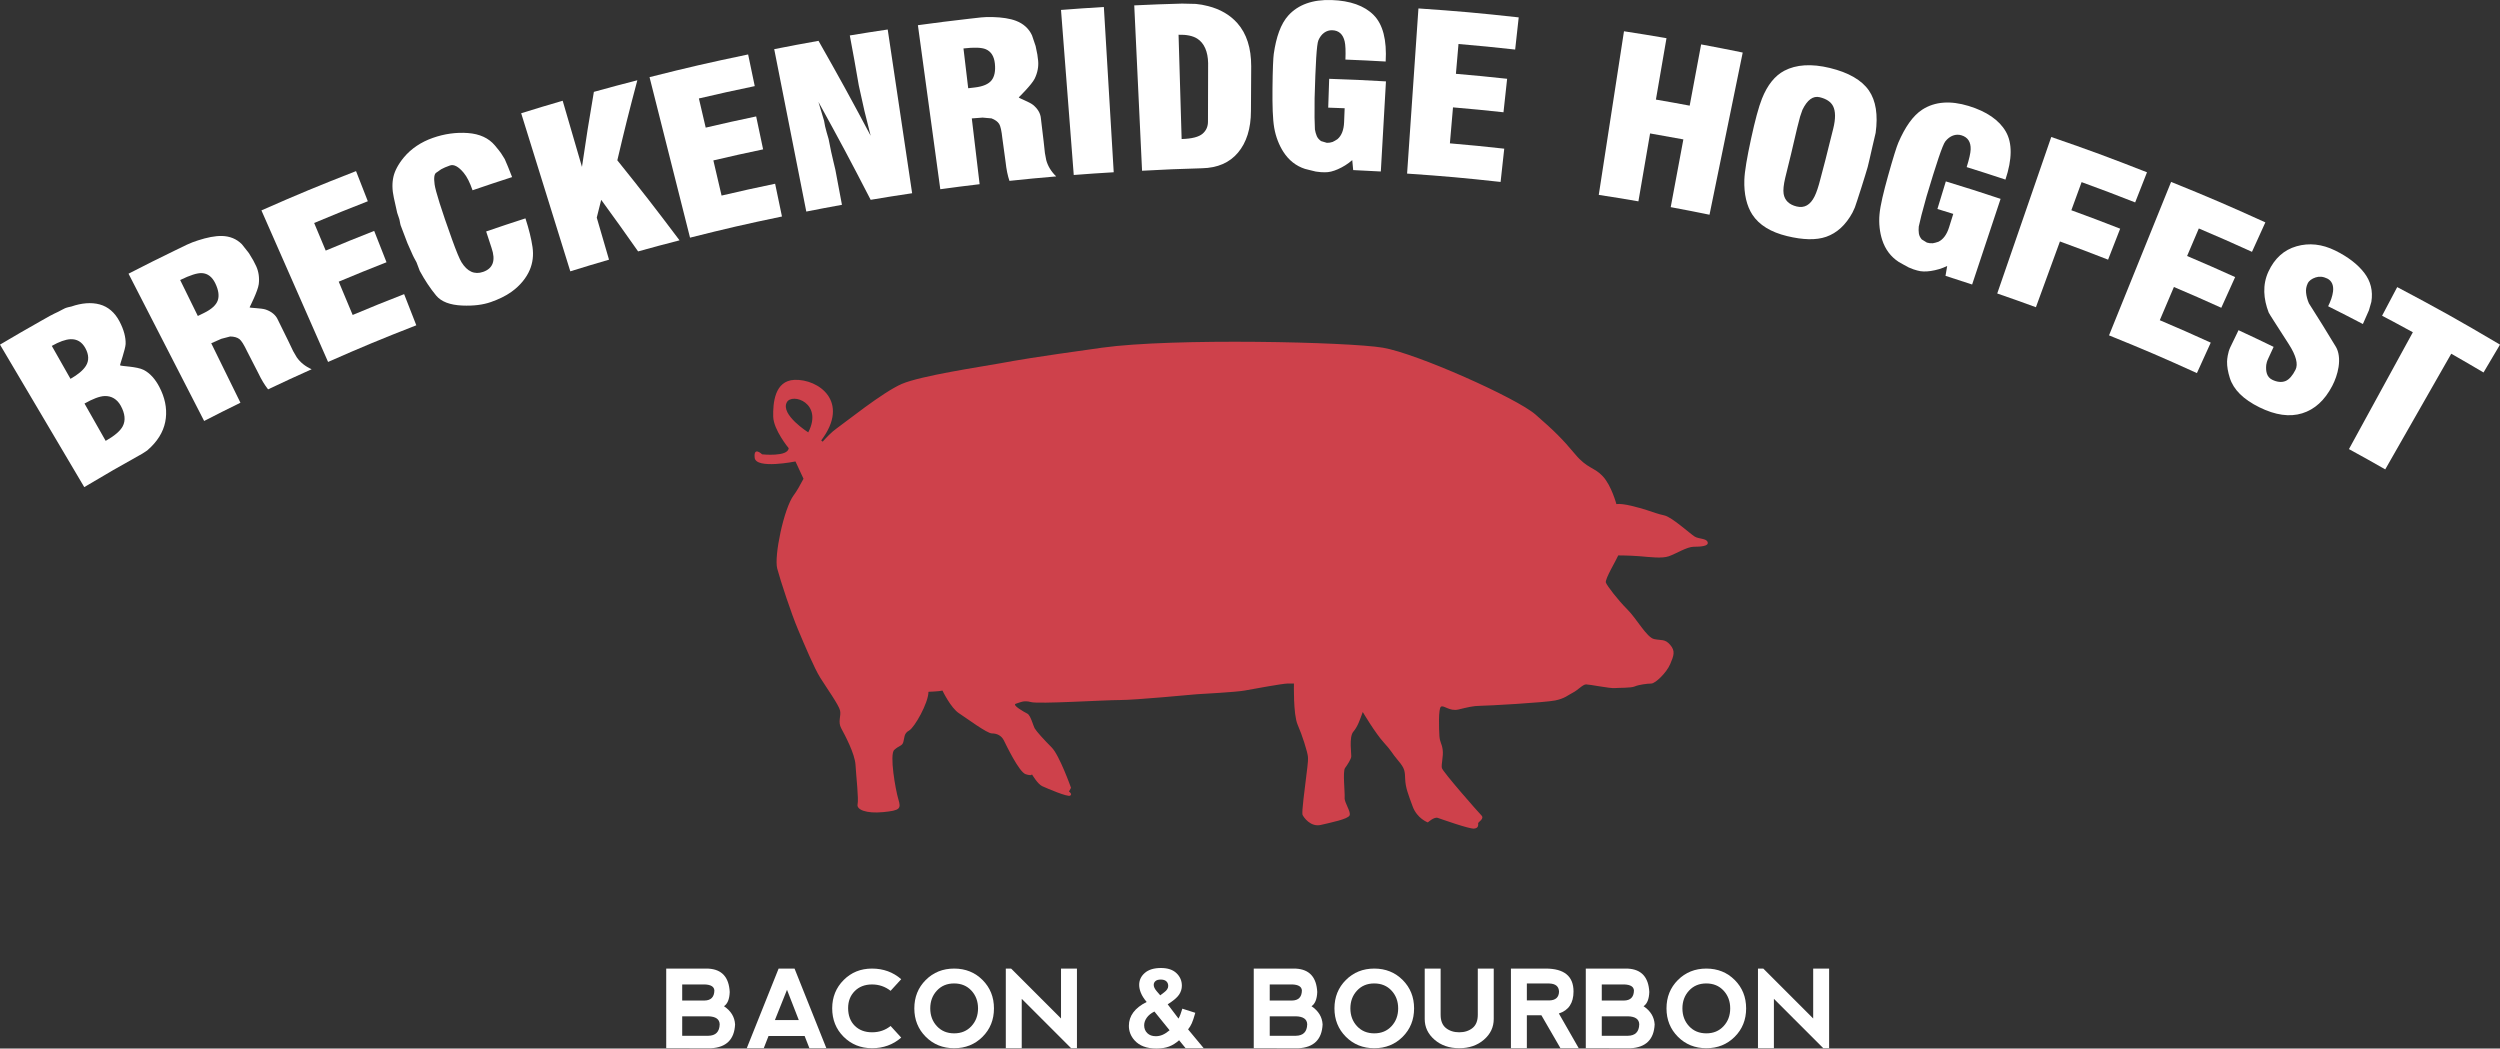 <?xml version="1.0" encoding="utf-8"?>
<!-- Generator: Adobe Illustrator 16.0.0, SVG Export Plug-In . SVG Version: 6.00 Build 0)  -->
<!DOCTYPE svg PUBLIC "-//W3C//DTD SVG 1.1//EN" "http://www.w3.org/Graphics/SVG/1.1/DTD/svg11.dtd">
<svg version="1.1" id="Layer_1" xmlns="http://www.w3.org/2000/svg" xmlns:xlink="http://www.w3.org/1999/xlink" x="0px" y="0px"
	 width="505.588px" height="212.05px" viewBox="0 0 505.588 212.05" enable-background="new 0 0 505.588 212.05"
	 xml:space="preserve">
<rect x="0" y="0" width="505.588" height="212.05" fill="#333333" stroke="none"/>
<g>
	<path fill="#FFFFFF" d="M33.538,84.561c-0.242,2.141-1.23,4.068-2.97,5.797c-0.317,0.295-0.475,0.443-0.792,0.739
		c-0.401,0.261-0.603,0.392-1.003,0.654c-4.722,2.631-7.069,3.983-11.731,6.761C11.362,88.905,5.681,79.3,0,69.695
		c3.345-1.978,5.026-2.951,8.399-4.858c0.679-0.383,1.018-0.574,1.697-0.955c0.596-0.334,1.186-0.592,1.653-0.82
		c0.697-0.339,1.194-0.652,1.411-0.728c0.125-0.044,0.367-0.14,0.646-0.205c0.227-0.053,0.46-0.083,0.623-0.139
		c2.05-0.712,4.027-0.89,5.74-0.423c1.705,0.464,3.057,1.653,3.973,3.385c0.916,1.731,1.313,3.291,1.263,4.62
		c-0.037,1.003-1.181,4.234-1.136,4.296c0.162,0.224,3.392,0.209,4.82,0.956c1.24,0.648,2.288,1.814,3.117,3.389
		C33.34,80.367,33.773,82.487,33.538,84.561 M14.246,68.602c-1.007,0.047-2.271,0.502-3.77,1.352
		c1.511,2.665,2.267,3.998,3.778,6.662c1.476-0.838,2.539-1.71,3.112-2.616c0.664-1.049,0.622-2.28-0.109-3.605
		C16.568,69.146,15.558,68.54,14.246,68.602z M21.15,80.095c-1.033,0.042-2.432,0.591-4.062,1.516c1.713,3.02,2.57,4.529,4.283,7.55
		c1.769-1.003,2.94-1.989,3.45-2.957c0.608-1.155,0.471-2.565-0.402-4.151C23.704,80.753,22.553,80.038,21.15,80.095z"/>
	<path fill="#FFFFFF" d="M54.217,78.743c-0.7-0.882-1.368-1.994-2.006-3.334c-0.878-1.713-1.318-2.569-2.197-4.281
		c-0.663-1.393-1.192-2.243-1.588-2.546c-0.449-0.343-1.076-0.522-1.874-0.533c-0.365,0.096-0.546,0.142-0.911,0.239
		c-0.347,0.089-0.522,0.135-0.869,0.225c-0.823,0.359-1.234,0.54-2.055,0.904c2.362,4.811,3.545,7.217,5.908,12.028
		c-2.947,1.448-4.416,2.186-7.343,3.689c-5.097-9.928-10.193-19.856-15.291-29.783c3.792-1.947,5.696-2.899,9.519-4.76
		c0.915-0.446,1.373-0.668,2.289-1.109c0.733-0.352,1.499-0.628,2.231-0.866c1.835-0.599,3.502-0.927,4.843-0.895
		c1.575,0.038,2.951,0.571,4.041,1.672c0.57,0.719,0.855,1.08,1.423,1.8c0.36,0.599,0.54,0.899,0.9,1.499
		c0.231,0.462,0.346,0.692,0.578,1.154c0.49,1.082,0.675,2.315,0.51,3.633c-0.173,1.377-1.853,4.676-1.853,4.676
		c0.081,0.143,2.384,0.138,3.275,0.448c1.191,0.415,2.012,1.121,2.405,1.986c0.834,1.694,1.253,2.541,2.086,4.236
		c0.415,0.867,0.622,1.301,1.037,2.169c0.288,0.495,0.431,0.743,0.719,1.238c0.716,1.043,1.729,1.855,3.029,2.442
		C59.488,76.263,57.726,77.077,54.217,78.743 M40.839,55.234c-0.913-0.051-2.388,0.406-4.403,1.397
		c1.429,2.909,2.144,4.362,3.573,7.272c0.497-0.244,0.745-0.366,1.243-0.608c1.539-0.751,2.462-1.607,2.786-2.535
		c0.318-0.908,0.172-2.056-0.478-3.422C42.923,55.999,42.013,55.298,40.839,55.234z"/>
	<path fill="#FFFFFF" d="M66.347,73.197c-4.493-10.216-8.985-20.432-13.478-30.647c7.601-3.345,11.43-4.934,19.133-7.946
		c0.953,2.438,1.431,3.657,2.384,6.096c-4.357,1.703-6.529,2.583-10.854,4.394c0.935,2.234,1.403,3.351,2.339,5.585
		c3.908-1.637,5.868-2.434,9.802-3.981c0.997,2.535,1.496,3.803,2.493,6.338c-3.879,1.526-5.812,2.311-9.665,3.925
		c1.128,2.694,1.691,4.042,2.819,6.736c4.147-1.737,6.23-2.58,10.408-4.213c0.985,2.521,1.477,3.78,2.463,6.301
		C77.007,68.594,73.436,70.078,66.347,73.197"/>
	<path fill="#FFFFFF" d="M107.694,49.967c0.242,1.669,0.033,3.205-0.543,4.58c-0.668,1.593-1.919,3.191-3.745,4.494
		c-1.157,0.827-2.571,1.495-4.101,2.034c-1.648,0.58-3.585,0.813-5.821,0.716c-2.472-0.106-4.241-0.771-5.282-2.026
		c-1.18-1.422-2.286-3.087-3.313-4.983c-0.266-0.699-0.396-1.048-0.662-1.747c-0.187-0.311-0.355-0.643-0.516-0.949
		c-0.094-0.179-0.176-0.33-0.218-0.442c-0.435-0.978-0.652-1.466-1.086-2.443c-0.342-0.899-0.514-1.35-0.856-2.249
		c-0.215-0.565-0.322-0.848-0.537-1.414c-0.043-0.205-0.134-0.533-0.193-0.927c-0.018-0.115-0.034-0.224-0.066-0.307
		c-0.171-0.506-0.258-0.761-0.429-1.267c-0.27-1.212-0.404-1.816-0.672-3.029c-0.363-1.608-0.369-3.056-0.079-4.301
		c0.26-1.12,0.939-2.474,2.093-3.865c1.493-1.798,3.506-3.125,5.85-3.951c2.375-0.837,4.756-1.159,7.105-0.987
		c2.379,0.173,4.205,1.01,5.46,2.505c0.314,0.384,0.472,0.576,0.785,0.961c0.182,0.241,0.273,0.361,0.455,0.601
		c0.302,0.482,0.453,0.725,0.755,1.207c0.259,0.608,0.39,0.913,0.649,1.522c0.336,0.845,0.503,1.268,0.839,2.114
		c-3.207,1.037-4.806,1.57-7.999,2.665c-0.529-1.544-1.125-2.731-1.787-3.529c-1.048-1.265-1.99-1.762-2.771-1.489
		c-0.751,0.262-1.347,0.518-1.786,0.768c-0.39,0.27-0.584,0.405-0.973,0.676c-0.438,0.251-0.539,1.064-0.355,2.396
		c0.185,1.339,1.349,5.066,3.528,11.126c0.894,2.486,1.546,4.025,1.912,4.61c1.173,1.872,2.616,2.56,4.377,1.943
		c1.999-0.701,2.57-2.304,1.702-4.831c-0.438-1.337-0.657-2.005-1.095-3.342c3.171-1.087,4.76-1.618,7.946-2.648
		C106.977,46.361,107.452,48.298,107.694,49.967"/>
	<path fill="#FFFFFF" d="M129.047,50.845c-2.944-4.192-4.436-6.28-7.463-10.432c-0.364,1.439-0.545,2.158-0.899,3.597
		c0.992,3.402,1.488,5.104,2.479,8.506c-3.138,0.915-4.703,1.386-7.829,2.357c-3.311-10.657-6.624-21.314-9.936-31.97
		c3.351-1.042,5.03-1.547,8.395-2.528c1.56,5.351,2.34,8.027,3.9,13.378c0.888-6.065,1.37-9.101,2.407-15.173
		c3.51-0.973,5.268-1.443,8.791-2.35c-1.718,6.474-2.526,9.714-4.047,16.191c5.15,6.414,7.667,9.651,12.581,16.184
		C134.068,49.468,132.392,49.917,129.047,50.845"/>
	<path fill="#FFFFFF" d="M139.548,48.064c-2.729-10.821-5.457-21.641-8.188-32.462c7.945-2.003,11.935-2.922,19.938-4.592
		c0.535,2.562,0.802,3.845,1.338,6.407c-4.527,0.945-6.787,1.444-11.296,2.496c0.551,2.359,0.826,3.539,1.377,5.897
		c4.074-0.951,6.116-1.404,10.206-2.266c0.562,2.666,0.843,3.997,1.405,6.663c-4.032,0.85-6.044,1.297-10.061,2.235
		c0.664,2.844,0.996,4.267,1.66,7.111c4.323-1.009,6.489-1.488,10.83-2.393c0.553,2.649,0.831,3.974,1.384,6.624
		C150.679,45.341,146.957,46.197,139.548,48.064"/>
	<path fill="#FFFFFF" d="M176.079,40.409c-4.104-7.961-6.218-11.923-10.564-19.799c0.458,1.527,0.688,2.292,1.142,3.821
		c0.08,0.437,0.119,0.655,0.199,1.093c0.13,0.501,0.195,0.754,0.326,1.255c0.155,0.533,0.234,0.798,0.389,1.331
		c0.207,1.03,0.309,1.546,0.516,2.576c0.18,0.782,0.271,1.172,0.451,1.954c0.162,0.677,0.241,1.015,0.402,1.691
		c0.533,2.836,0.799,4.254,1.331,7.09c-2.887,0.522-4.329,0.795-7.211,1.364c-2.162-10.949-4.324-21.897-6.487-32.846
		c3.578-0.706,5.371-1.042,8.959-1.682c4.337,7.638,6.446,11.479,10.548,19.199c-0.502-2.011-0.754-3.016-1.26-5.026
		c-0.455-2.055-0.683-3.083-1.14-5.137c-0.352-2.018-0.529-3.026-0.882-5.044c-0.19-1.033-0.286-1.549-0.477-2.583
		c-0.184-0.998-0.276-1.499-0.461-2.497c3.064-0.506,4.597-0.745,7.666-1.203c1.647,11.038,3.293,22.076,4.94,33.114
		C181.108,39.582,179.43,39.846,176.079,40.409"/>
	<path fill="#FFFFFF" d="M204.145,36.577c-0.361-1.066-0.622-2.338-0.779-3.814c-0.26-1.907-0.39-2.858-0.65-4.765
		c-0.164-1.534-0.379-2.514-0.647-2.931c-0.304-0.474-0.825-0.851-1.558-1.129c-0.368-0.031-0.552-0.047-0.919-0.077
		c-0.349-0.033-0.524-0.049-0.873-0.08c-0.876,0.064-1.312,0.096-2.187,0.165c0.632,5.322,0.948,7.984,1.581,13.306
		c-3.184,0.379-4.775,0.581-7.953,1.015c-1.511-11.057-3.019-22.115-4.529-33.172c4.118-0.561,6.179-0.82,10.305-1.295
		c0.988-0.114,1.481-0.169,2.469-0.278c0.79-0.087,1.588-0.093,2.341-0.073c1.886,0.048,3.532,0.296,4.761,0.774
		c1.443,0.56,2.545,1.52,3.198,2.921c0.295,0.868,0.44,1.303,0.734,2.171c0.14,0.685,0.21,1.026,0.349,1.711
		c0.065,0.513,0.098,0.769,0.163,1.282c0.104,1.183-0.123,2.406-0.702,3.594c-0.604,1.24-3.222,3.789-3.221,3.791
		c0.029,0.165,2.163,0.925,2.886,1.514c0.968,0.788,1.499,1.728,1.583,2.674c0.225,1.875,0.336,2.812,0.56,4.687
		c0.104,0.956,0.157,1.434,0.261,2.39c0.106,0.563,0.158,0.845,0.264,1.408c0.327,1.222,1.002,2.325,2.015,3.311
		C209.814,35.999,207.923,36.178,204.145,36.577 M199.361,9.957c-0.827-0.353-2.335-0.417-4.512-0.158
		c0.382,3.218,0.573,4.829,0.956,8.047c0.537-0.064,0.804-0.095,1.341-0.157c1.662-0.193,2.791-0.69,3.39-1.456
		c0.585-0.75,0.821-1.88,0.661-3.385C201.039,11.371,200.423,10.409,199.361,9.957z"/>
	<path fill="#FFFFFF" d="M217.149,35.389c-0.859-11.126-1.717-22.253-2.576-33.38c3.465-0.267,5.198-0.385,8.666-0.592
		c0.664,11.14,1.329,22.28,1.993,33.42C221.997,35.03,220.381,35.14,217.149,35.389"/>
	<path fill="#FFFFFF" d="M252.985,22.442c-0.002,3.591-0.913,6.395-2.612,8.42c-1.7,2.027-4.119,3.1-7.295,3.167
		c-4.849,0.137-7.27,0.239-12.114,0.503c-0.527-11.148-1.053-22.295-1.579-33.443c3.867-0.182,5.801-0.254,9.67-0.361
		c1.112,0.023,1.668,0.036,2.78,0.064c0.828,0.071,1.665,0.233,2.487,0.442c2.382,0.606,4.4,1.738,5.916,3.451
		c1.88,2.124,2.801,5.04,2.799,8.72C253.016,17.021,253.005,18.827,252.985,22.442 M242.136,7.821
		c-0.91-0.584-2.223-0.839-3.791-0.793c0.248,8.437,0.373,12.654,0.622,21.091c2.062-0.06,3.476-0.417,4.245-1.084
		c0.737-0.638,1.101-1.474,1.082-2.513c0.01-4.702,0.016-7.054,0.031-11.756C244.284,10.452,243.543,8.723,242.136,7.821z"/>
	<path fill="#FFFFFF" d="M273.661,34.397c-0.075-0.806-0.111-1.209-0.188-2.015c-0.904,0.792-1.898,1.396-2.906,1.841
		c-0.934,0.413-1.831,0.645-2.663,0.618c-0.314-0.01-0.472-0.015-0.786-0.025c-0.405-0.048-0.608-0.072-1.014-0.119
		c-0.496-0.121-0.745-0.183-1.241-0.302c-0.387-0.099-0.575-0.146-0.963-0.244c-1.776-0.577-3.249-1.722-4.347-3.425
		c-0.856-1.327-1.542-3.02-1.861-4.876c-0.311-1.806-0.381-4.529-0.349-7.973c0.036-3.828,0.143-6.172,0.26-6.987
		c0.487-3.383,1.405-6.055,2.939-7.752c1.978-2.188,4.907-3.255,8.749-3.128c3.775,0.125,6.636,1.151,8.505,3.029
		c1.884,1.893,2.685,5.049,2.438,9.405c-3.256-0.184-4.883-0.263-8.141-0.393c0.068-1.72,0.017-2.941-0.148-3.659
		c-0.337-1.462-1.175-2.229-2.516-2.274c-1.178-0.04-2.238,0.693-2.807,2.05c-0.351,0.837-0.572,4.825-0.762,11.738
		c-0.004,1.549-0.006,2.323-0.011,3.873c0.03,0.963,0.045,1.444,0.075,2.407c0.081,0.477,0.204,0.936,0.383,1.348
		c0.169,0.388,0.465,0.724,0.862,1.003c0.465,0.139,0.698,0.209,1.162,0.349c0.405,0.014,0.796-0.046,1.176-0.182
		c0.191-0.1,0.288-0.149,0.479-0.25c0.211-0.134,0.316-0.201,0.527-0.336c0.809-0.711,1.248-1.838,1.311-3.38
		c0.002-0.071,0.004-0.108,0.007-0.179c0.043-1.068,0.064-1.599,0.107-2.667c-1.33-0.054-1.994-0.078-3.324-0.122
		c0.077-2.332,0.117-3.498,0.194-5.829c4.597,0.153,6.89,0.257,11.482,0.519c-0.417,7.289-0.622,10.934-1.039,18.223
		C277.017,34.555,275.899,34.497,273.661,34.397"/>
	<path fill="#FFFFFF" d="M284.564,35.107c0.765-11.134,1.528-22.268,2.295-33.401c8.122,0.558,12.179,0.92,20.278,1.81
		c-0.287,2.602-0.43,3.905-0.717,6.507c-4.581-0.504-6.871-0.728-11.46-1.124c-0.209,2.412-0.313,3.618-0.522,6.031
		c4.146,0.357,6.218,0.558,10.357,1.005c-0.293,2.709-0.441,4.062-0.734,6.771c-4.081-0.44-6.125-0.637-10.213-0.99
		c-0.251,2.91-0.376,4.365-0.627,7.275c4.4,0.379,6.599,0.595,10.991,1.078c-0.296,2.69-0.441,4.036-0.737,6.726
		C295.922,35.965,292.138,35.627,284.564,35.107"/>
	<path fill="#FFFFFF" d="M337.877,41.891c1.023-5.479,1.535-8.22,2.558-13.699c-2.688-0.502-4.036-0.744-6.731-1.207
		c-0.945,5.493-1.416,8.241-2.361,13.734c-3.202-0.551-4.805-0.811-8.016-1.306c1.699-11.029,3.396-22.06,5.099-33.089
		c3.441,0.53,5.161,0.81,8.596,1.4c-0.855,4.967-1.283,7.451-2.139,12.417c2.734,0.47,4.101,0.716,6.829,1.226
		c0.926-4.954,1.39-7.432,2.316-12.386c3.368,0.629,5.051,0.959,8.409,1.646c-2.241,10.932-4.479,21.866-6.716,32.798
		C342.588,42.784,341.019,42.479,337.877,41.891"/>
	<path fill="#FFFFFF" d="M377.218,35.428c-0.292,0.936-0.438,1.403-0.729,2.339c-0.356,1.102-0.533,1.655-0.889,2.758
		c-0.194,0.575-0.292,0.862-0.485,1.437c-0.188,0.41-0.284,0.616-0.473,1.026c-1.354,2.495-3.143,4.141-5.329,4.901
		c-2.028,0.704-4.667,0.638-7.891-0.141c-3.283-0.794-5.654-2.229-7.028-4.332c-1.141-1.745-1.728-4.174-1.625-7.058
		c0.062-1.742,0.544-4.529,1.353-8.271c0.809-3.742,1.541-6.453,2.207-8.13c1.101-2.766,2.62-4.655,4.533-5.658
		c2.385-1.249,5.469-1.459,9.195-0.556c3.791,0.92,6.459,2.465,7.904,4.563c1.417,2.058,1.859,4.944,1.361,8.56
		c-0.268,1.145-0.402,1.717-0.67,2.862c-0.217,0.956-0.326,1.435-0.544,2.391c-0.157,0.659-0.234,0.987-0.392,1.645
		C377.518,34.43,377.417,34.762,377.218,35.428 M369.964,29.128c0.312-1.243,0.469-1.864,0.78-3.108
		c0.505-2.015,0.479-3.538-0.031-4.55c-0.432-0.856-1.328-1.477-2.703-1.809c-1.345-0.324-2.514,0.529-3.495,2.555
		c-0.187,0.541-0.28,0.812-0.468,1.353c-0.235,0.914-0.355,1.372-0.59,2.286c-0.496,2.115-0.742,3.173-1.239,5.287
		c-0.475,1.938-0.714,2.907-1.188,4.845c-0.325,1.386-0.438,2.47-0.317,3.217c0.215,1.322,1.113,2.184,2.64,2.554
		c1.557,0.378,2.757-0.303,3.618-2.043c0.391-0.788,0.79-1.976,1.187-3.56c0.407-1.55,0.61-2.324,1.019-3.874
		C369.492,31.021,369.649,30.389,369.964,29.128z"/>
	<path fill="#FFFFFF" d="M393.451,55.785c0.136-0.798,0.202-1.196,0.337-1.994c-1.088,0.527-2.215,0.846-3.314,1.011
		c-1.018,0.153-1.95,0.14-2.754-0.105c-0.304-0.093-0.458-0.138-0.762-0.23c-0.383-0.153-0.573-0.229-0.956-0.382
		c-0.452-0.247-0.679-0.372-1.132-0.618c-0.351-0.197-0.523-0.295-0.873-0.491c-1.582-1.024-2.724-2.515-3.35-4.447
		c-0.488-1.506-0.716-3.322-0.544-5.198c0.167-1.824,0.81-4.473,1.735-7.79c1.031-3.687,1.743-5.923,2.069-6.679
		c1.354-3.14,2.944-5.478,4.88-6.714c2.494-1.593,5.625-1.854,9.339-0.72c3.649,1.115,6.176,2.86,7.512,5.168
		c1.347,2.326,1.31,5.584-0.063,9.725c-3.131-1.038-4.699-1.543-7.844-2.526c0.514-1.643,0.781-2.837,0.807-3.574
		c0.052-1.5-0.565-2.461-1.861-2.858c-1.139-0.349-2.362,0.08-3.27,1.241c-0.559,0.715-1.814,4.508-3.796,11.133
		c-0.407,1.496-0.609,2.243-1.017,3.738c-0.221,0.938-0.331,1.406-0.553,2.344c-0.045,0.482-0.045,0.957,0.023,1.401
		c0.063,0.419,0.266,0.825,0.58,1.199c0.417,0.257,0.625,0.384,1.041,0.641c0.393,0.12,0.787,0.165,1.193,0.134
		c0.212-0.046,0.32-0.069,0.533-0.115c0.241-0.074,0.361-0.111,0.603-0.185c0.974-0.475,1.693-1.446,2.155-2.919
		c0.021-0.068,0.033-0.104,0.054-0.171c0.319-1.019,0.478-1.529,0.797-2.548c-1.283-0.402-1.923-0.6-3.208-0.993
		c0.682-2.231,1.021-3.347,1.703-5.578c4.442,1.357,6.659,2.064,11.075,3.531c-2.302,6.929-3.453,10.393-5.755,17.322
		C396.685,56.824,395.608,56.472,393.451,55.785"/>
	<path fill="#FFFFFF" d="M420.975,36.832c-0.831,2.275-1.245,3.412-2.076,5.687c3.962,1.448,5.937,2.194,9.874,3.731
		c-0.978,2.505-1.468,3.759-2.444,6.264c-3.884-1.516-5.832-2.253-9.738-3.681c-1.943,5.319-2.913,7.98-4.856,13.299
		c-3.121-1.14-4.687-1.697-7.823-2.78c3.642-10.549,7.281-21.099,10.925-31.648c7.791,2.69,11.663,4.119,19.362,7.141
		c-0.956,2.437-1.436,3.655-2.392,6.092C427.488,39.241,425.323,38.42,420.975,36.832"/>
	<path fill="#FFFFFF" d="M426.518,67.823c4.186-10.346,8.369-20.691,12.555-31.036c7.674,3.107,11.49,4.744,19.062,8.184
		c-1.082,2.383-1.624,3.576-2.706,5.96c-4.282-1.946-6.434-2.892-10.75-4.729c-0.948,2.228-1.423,3.341-2.371,5.569
		c3.9,1.661,5.845,2.514,9.717,4.264c-1.121,2.482-1.682,3.724-2.803,6.208c-3.817-1.726-5.735-2.567-9.581-4.204
		c-1.144,2.687-1.714,4.031-2.857,6.719c4.14,1.762,6.2,2.669,10.307,4.535c-1.119,2.464-1.679,3.696-2.798,6.16
		C437.231,72.245,433.676,70.72,426.518,67.823"/>
	<path fill="#FFFFFF" d="M465.586,83.587c-2.554,0.789-5.424,0.374-8.654-1.216c-3.258-1.604-5.244-3.581-5.987-5.948
		c-0.375-1.193-0.575-2.308-0.554-3.309c0.007-0.32,0.054-0.726,0.139-1.211c0.105-0.605,0.275-1.162,0.514-1.675
		c0.55-1.138,0.826-1.708,1.377-2.846c0.112-0.242,0.17-0.364,0.283-0.606c2.849,1.324,4.271,1.999,7.104,3.373
		c-0.418,0.906-0.629,1.359-1.047,2.264c-0.298,0.615-0.42,1.1-0.446,1.367c-0.133,1.354,0.111,2.478,1.202,3.015
		c0.976,0.48,1.929,0.586,2.717,0.253c0.732-0.309,1.418-1.114,2.003-2.282c0.558-1.115,0.124-2.844-1.354-5.147
		c-2.575-4.015-3.981-6.167-4.078-6.42c-1.053-2.744-1.295-5.596-0.042-8.287c1.24-2.663,3.124-4.374,5.673-5.106
		c2.548-0.73,5.166-0.447,7.819,0.857c2.562,1.26,4.511,2.759,5.848,4.473c1.336,1.715,1.824,3.691,1.467,5.913
		c-0.195,0.681-0.292,1.021-0.488,1.702c-0.488,1.112-0.734,1.667-1.224,2.778c-2.803-1.462-4.209-2.182-7.028-3.596
		c0.518-1.035,0.877-2.05,0.991-2.987c0.153-1.261-0.267-2.173-1.17-2.619c-0.843-0.417-1.646-0.462-2.362-0.22
		c-0.758,0.257-1.317,0.644-1.59,1.205c-0.299,0.614-0.399,1.262-0.326,1.921c0.075,0.685,0.26,1.401,0.573,2.117
		c2.238,3.521,3.334,5.288,5.479,8.835c0.547,0.95,0.772,2.366,0.516,4.028c-0.219,1.415-0.711,2.741-1.288,3.846
		C470.127,80.979,468.098,82.812,465.586,83.587"/>
	<path fill="#FFFFFF" d="M495.728,71.535c-5.341,9.356-8.007,14.034-13.349,23.391c-2.926-1.67-4.392-2.49-7.339-4.102
		c5.17-9.452,7.753-14.178,12.923-23.63c-2.48-1.357-3.727-2.025-6.222-3.344c1.223-2.315,1.837-3.473,3.059-5.788
		c8.397,4.439,12.559,6.766,20.788,11.633c-1.332,2.253-2.001,3.379-3.333,5.632C499.653,73.788,498.347,73.03,495.728,71.535"/>
	<path fill="#FFFFFF" d="M146.415,203.492c1.41,0.945,2.158,2.172,2.244,3.683c-0.143,3.034-1.765,4.643-4.864,4.82l-9.062-0.01
		V195.89h8.547c2.713,0.157,4.144,1.735,4.295,4.734C147.524,202.057,147.138,203.013,146.415,203.492 M137.965,202.343h4.51
		c1.295-0.021,1.96-0.69,1.997-2.009c-0.037-0.787-0.691-1.201-1.965-1.245h-4.542V202.343z M137.965,209.473h5.261
		c1.51-0.021,2.283-0.798,2.319-2.33c-0.036-1.03-0.798-1.567-2.287-1.61h-5.293V209.473z"/>
	<path fill="#FFFFFF" d="M151.021,211.985l6.443-16.106h3.221l6.432,16.096l-3.426,0.011l-0.966-2.47h-7.302l-0.966,2.47H151.021
		 M159.16,200.175l-2.448,6.119h4.832L159.16,200.175z"/>
	<path fill="#FFFFFF" d="M170.611,209.671c-1.542-1.535-2.312-3.46-2.312-5.771c0.007-2.262,0.78-4.164,2.319-5.707
		s3.446-2.314,5.723-2.314c2.298,0,4.269,0.717,5.916,2.148l-2.147,2.35c-1.095-0.857-2.352-1.288-3.769-1.288
		c-1.446,0.008-2.611,0.458-3.495,1.354c-0.884,0.895-1.326,2.04-1.326,3.436c0.007,1.496,0.454,2.686,1.342,3.565
		c0.887,0.881,2.054,1.321,3.5,1.321c1.446,0,2.695-0.428,3.748-1.278l2.147,2.351c-1.639,1.433-3.612,2.148-5.916,2.148
		C174.063,211.979,172.154,211.206,170.611,209.671"/>
	<path fill="#FFFFFF" d="M187.217,209.671c-1.539-1.543-2.308-3.456-2.308-5.738c0-2.291,0.769-4.206,2.308-5.745
		c1.539-1.538,3.454-2.309,5.744-2.309c2.291,0,4.206,0.771,5.745,2.309c1.539,1.539,2.309,3.454,2.309,5.745
		c0,2.29-0.77,4.205-2.309,5.744c-1.539,1.538-3.454,2.309-5.745,2.309C190.671,211.985,188.756,211.213,187.217,209.671
		 M192.972,208.979c1.424,0,2.584-0.483,3.479-1.449s1.342-2.165,1.342-3.597c0-1.433-0.447-2.631-1.342-3.599
		c-0.895-0.966-2.061-1.448-3.5-1.448c-1.425,0-2.584,0.482-3.479,1.448c-0.895,0.968-1.342,2.166-1.342,3.599
		c0,1.432,0.447,2.631,1.342,3.597S191.533,208.979,192.972,208.979z"/>
	<polyline fill="#FFFFFF" points="203.409,211.985 203.409,195.879 204.482,195.879 214.575,205.973 214.575,195.879 
		217.796,195.879 217.796,211.985 216.615,211.985 206.63,201.999 206.63,211.985 203.409,211.985 	"/>
	<path fill="#FFFFFF" d="M243.437,211.985h-3.661l-1.321-1.611c-0.637,0.573-1.313,0.995-2.029,1.268
		c-0.716,0.271-1.568,0.408-2.555,0.408c-1.962,0-3.437-0.552-4.424-1.653c-0.766-0.853-1.149-1.833-1.149-2.943
		c0-1.008,0.301-1.916,0.902-2.721c0.601-0.806,1.499-1.505,2.695-2.1c-0.537-0.638-0.923-1.243-1.16-1.819
		c-0.236-0.576-0.354-1.122-0.354-1.638c0-0.952,0.381-1.76,1.143-2.422c0.763-0.661,1.849-0.992,3.259-0.992
		c1.36,0,2.405,0.347,3.135,1.041c0.73,0.693,1.096,1.543,1.096,2.545c0,0.637-0.19,1.241-0.569,1.813
		c-0.38,0.574-1.146,1.222-2.298,1.944l2.19,2.888c0.258-0.458,0.515-1.127,0.773-2.007l2.62,0.837
		c-0.272,0.966-0.508,1.673-0.709,2.121c-0.2,0.447-0.45,0.857-0.751,1.229L243.437,211.985 M233.462,204.565
		c-0.694,0.351-1.213,0.772-1.556,1.267c-0.344,0.495-0.516,0.998-0.516,1.515c0,0.65,0.213,1.184,0.639,1.595
		c0.426,0.412,0.997,0.617,1.713,0.617c0.472,0,0.926-0.094,1.363-0.279s0.913-0.494,1.428-0.923L233.462,204.565z M234.643,201.29
		l0.816-0.623c0.53-0.393,0.795-0.818,0.795-1.276c0-0.388-0.127-0.698-0.381-0.936c-0.254-0.235-0.628-0.354-1.122-0.354
		c-0.48,0-0.838,0.102-1.074,0.307c-0.236,0.204-0.354,0.463-0.354,0.778c0,0.372,0.193,0.787,0.58,1.245L234.643,201.29z"/>
	<path fill="#FFFFFF" d="M265.233,203.492c1.41,0.945,2.158,2.172,2.244,3.683c-0.143,3.034-1.764,4.643-4.863,4.82l-9.062-0.01
		V195.89h8.546c2.713,0.157,4.145,1.735,4.295,4.734C266.342,202.057,265.956,203.013,265.233,203.492 M256.784,202.343h4.51
		c1.295-0.021,1.961-0.69,1.996-2.009c-0.035-0.787-0.689-1.201-1.965-1.245h-4.541V202.343z M256.784,209.473h5.262
		c1.51-0.021,2.283-0.798,2.318-2.33c-0.035-1.03-0.799-1.567-2.287-1.61h-5.293V209.473z"/>
	<path fill="#FFFFFF" d="M272.182,209.671c-1.539-1.543-2.309-3.456-2.309-5.738c0-2.291,0.77-4.206,2.309-5.745
		c1.539-1.538,3.453-2.309,5.744-2.309s4.205,0.771,5.744,2.309c1.539,1.539,2.309,3.454,2.309,5.745c0,2.29-0.77,4.205-2.309,5.744
		c-1.539,1.538-3.453,2.309-5.744,2.309S273.721,211.213,272.182,209.671 M277.936,208.979c1.426,0,2.584-0.483,3.479-1.449
		c0.896-0.966,1.344-2.165,1.344-3.597c0-1.433-0.447-2.631-1.344-3.599c-0.895-0.966-2.061-1.448-3.5-1.448
		c-1.424,0-2.584,0.482-3.479,1.448c-0.895,0.968-1.342,2.166-1.342,3.599c0,1.432,0.447,2.631,1.342,3.597
		S276.499,208.979,277.936,208.979z"/>
	<path fill="#FFFFFF" d="M291.346,195.879v9.342c0,1.217,0.357,2.111,1.074,2.685c0.715,0.572,1.611,0.859,2.684,0.859
		c1.074,0,1.969-0.287,2.686-0.859c0.715-0.573,1.072-1.468,1.072-2.685v-9.342h3.223v10.2c0,1.647-0.662,3.042-1.986,4.188
		c-1.324,1.145-2.988,1.718-4.994,1.718c-2.004,0-3.668-0.573-4.992-1.718c-1.324-1.146-1.986-2.541-1.986-4.188v-10.2H291.346"/>
	<path fill="#FFFFFF" d="M315.258,204.962l4.016,7.023h-3.693l-3.854-6.658h-2.943v6.658h-3.221v-16.106h7.021
		c3.758,0,5.637,1.547,5.637,4.639C318.221,202.845,317.235,204.326,315.258,204.962 M308.784,202.322h4.51
		c1.295-0.021,1.961-0.613,1.998-1.772c-0.037-1.059-0.691-1.61-1.965-1.653h-4.543V202.322z"/>
	<path fill="#FFFFFF" d="M332.385,203.492c1.41,0.945,2.158,2.172,2.244,3.683c-0.145,3.034-1.766,4.643-4.865,4.82l-9.062-0.01
		V195.89h8.549c2.711,0.157,4.145,1.735,4.295,4.734C333.495,202.057,333.108,203.013,332.385,203.492 M323.934,202.343h4.51
		c1.297-0.021,1.961-0.69,1.998-2.009c-0.037-0.787-0.691-1.201-1.965-1.245h-4.543V202.343z M323.934,209.473h5.262
		c1.51-0.021,2.283-0.798,2.318-2.33c-0.035-1.03-0.797-1.567-2.285-1.61h-5.295V209.473z"/>
	<path fill="#FFFFFF" d="M339.333,209.671c-1.539-1.543-2.309-3.456-2.309-5.738c0-2.291,0.77-4.206,2.309-5.745
		c1.539-1.538,3.453-2.309,5.744-2.309s4.205,0.771,5.744,2.309c1.539,1.539,2.309,3.454,2.309,5.745c0,2.29-0.77,4.205-2.309,5.744
		c-1.539,1.538-3.453,2.309-5.744,2.309S340.872,211.213,339.333,209.671 M345.086,208.979c1.426,0,2.584-0.483,3.479-1.449
		c0.896-0.966,1.344-2.165,1.344-3.597c0-1.433-0.447-2.631-1.344-3.599c-0.895-0.966-2.061-1.448-3.5-1.448
		c-1.424,0-2.584,0.482-3.479,1.448c-0.895,0.968-1.342,2.166-1.342,3.599c0,1.432,0.447,2.631,1.342,3.597
		S343.649,208.979,345.086,208.979z"/>
	<polyline fill="#FFFFFF" points="355.524,211.985 355.524,195.879 356.598,195.879 366.69,205.973 366.69,195.879 369.913,195.879 
		369.913,211.985 368.731,211.985 358.745,201.999 358.745,211.985 355.524,211.985 	"/>
	<path fill="#CE414B" d="M345.35,109.653c-0.25-0.833-1.75-0.584-2.666-1.167c-0.918-0.583-4.584-3.917-6.084-4.25
		s-2-0.583-3.584-1.083c-1.582-0.5-4.75-1.418-6.125-1.209c0,0-1-3.75-2.75-5.625s-3.125-1.5-5.625-4.5s-4.166-4.667-8-8
		c-3.832-3.333-23.998-12.333-30.832-13.5s-42.5-2-56.834,0c-14.333,2-17,2.501-20.667,3.167
		c-3.666,0.666-15.999,2.499-19.833,4.166c-3.833,1.667-11.5,7.833-13.167,9c-0.983,0.688-2.08,1.84-2.816,2.669
		c-0.164-0.131-0.288-0.252-0.288-0.252c5.938-7.875-0.583-12.438-5.395-12.25c-4.06,0.158-4.375,4.75-4.313,7.437
		c0.063,2.688,3.125,6.375,3.125,6.375c-0.125,1.813-5.375,1.25-5.375,1.25s-1.75-1.687-1.5,0.688s8.25,0.75,8.25,0.75l1.625,3.498
		c-0.678,1.307-1.375,2.528-1.979,3.335c-2,2.667-4.001,12.334-3.334,14.834s2.834,9.083,4.209,12.333s3.25,7.75,4.5,9.75
		s3.75,5.5,4,6.625s-0.5,2.25,0.25,3.625s2.75,5.125,2.875,7.375s0.666,6.876,0.416,7.958c-0.25,1.084,1.751,1.916,5.167,1.584
		c3.417-0.334,3.666-0.666,3.083-2.584c-0.583-1.916-1.833-9.082-0.833-9.999s1.583-0.749,1.833-1.583s0.084-1.751,1.167-2.334
		s3.917-5.583,3.917-7.833c0,0,2.333-0.083,2.833-0.25c0,0,1.666,3.499,3.333,4.583s5.667,4.084,6.667,4.084
		s1.917,0.416,2.417,1.416s3.083,6.418,4.416,6.834c1.334,0.416,1.25,0,1.25,0s1.167,1.999,2.084,2.416
		c0.916,0.417,5.166,2.25,5.666,1.916c0.5-0.332-0.25-0.832-0.25-0.832l0.417-0.75c0,0-2.334-6.584-3.917-8.167
		s-3.083-3.249-3.416-3.833c-0.334-0.584-0.834-2.666-1.5-3c-0.667-0.334-3.167-1.75-2.334-2c0.834-0.25,1.584-0.751,3.084-0.334
		s14.833-0.416,18-0.416c3.166,0,14.326-1.084,15.454-1.167c1.129-0.083,7.879-0.417,9.712-0.75s7.751-1.417,8.667-1.417
		s1.333,0,1.333,0s-0.166,6.251,0.751,8.334c0.916,2.083,1.999,5.5,2.082,6.5c0.084,1-0.25,2.917-0.416,4.5s-0.916,6.75-0.666,7.25
		s1.613,2.5,3.723,2s5.443-1.168,5.777-1.918c0.332-0.75-1.084-2.582-1-3.582c0.082-1-0.418-5.333,0.082-6s1.166-1.75,1.25-2.25
		s-0.5-4.001,0.418-5.084c0.916-1.083,1.334-2.417,1.916-4c0,0,2.5,4.25,4.25,6.167s1.5,2.001,2.916,3.667
		c1.418,1.666,1.334,2.166,1.418,3.833c0.082,1.667,0.582,2.917,1.5,5.417c0.916,2.5,3.082,3.25,3.082,3.25s1.25-1.168,2-0.918
		s6.334,2.252,7.334,2.168s0.834-0.834,0.834-1.084s1.334-0.916,0.666-1.584c-0.666-0.666-7.832-8.832-8-9.582
		c-0.166-0.75,0.332-2.334,0.166-3.667s-0.582-1.499-0.666-2.833s-0.25-5.584,0.334-5.917c0.582-0.333,1.75,0.999,3.5,0.583
		s2.998-0.75,4.416-0.75c1.416,0,13.166-0.666,15.166-1.083s2.584-1.083,3.584-1.583s2-1.667,2.666-1.667
		c0.668,0,4.834,0.833,5.75,0.75c0.918-0.083,3.334,0.001,4.084-0.333s2.5-0.584,3.334-0.584c0.832,0,3.082-2.166,3.832-3.916
		s1.084-2.667,0-3.917c-1.082-1.25-1.75-0.834-3.25-1.167s-3.5-4.084-5.416-6s-4.084-4.749-4.334-5.416s2.168-4.666,2.5-5.5
		c0,0,2.25-0.001,4.334,0.166s4.5,0.5,5.916,0c1.418-0.5,3.668-1.916,5-1.916C343.85,110.57,345.6,110.486,345.35,109.653
		 M159.121,81.361c1.055-1.981,7.417,0.125,4.333,6.083C163.454,87.444,157.788,83.861,159.121,81.361z"/>
</g>
</svg>
